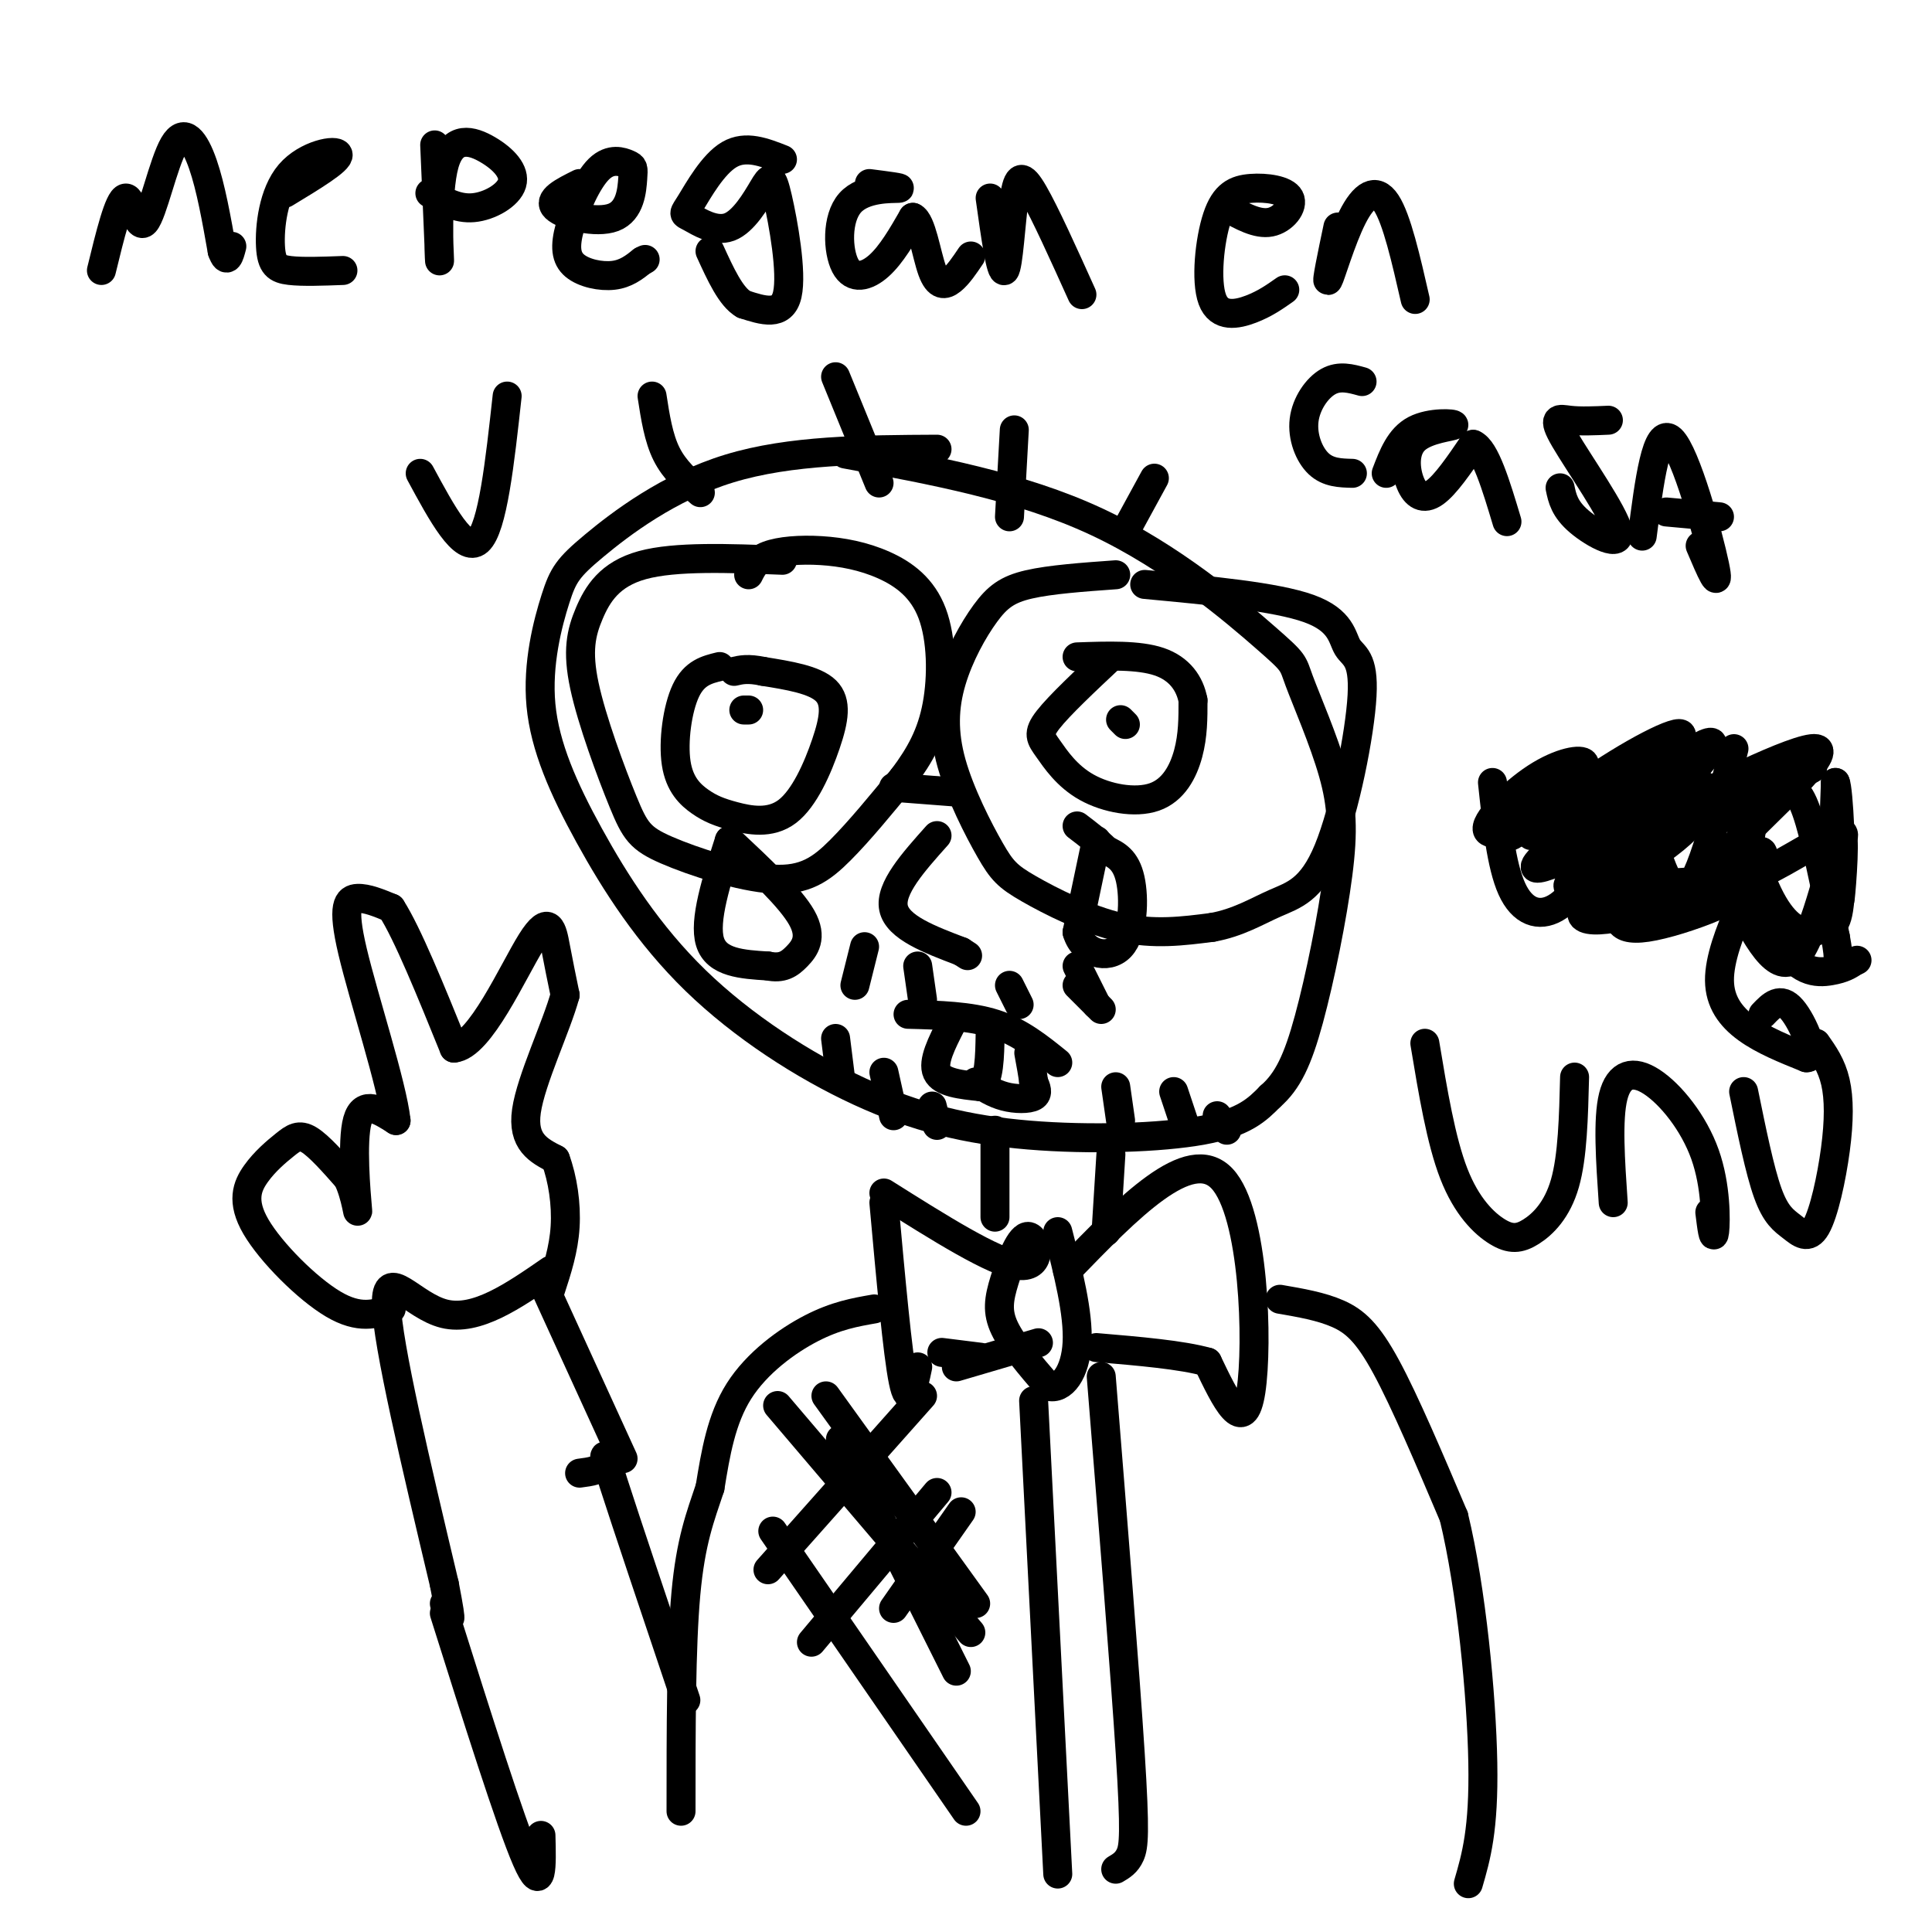 <svg viewBox='0 0 400 400' version='1.1' xmlns='http://www.w3.org/2000/svg' xmlns:xlink='http://www.w3.org/1999/xlink'><g fill='none' stroke='rgb(0,0,0)' stroke-width='6' stroke-linecap='round' stroke-linejoin='round'><path d='M194,93c-15.208,0.078 -30.416,0.156 -43,4c-12.584,3.844 -22.543,11.454 -28,16c-5.457,4.546 -6.413,6.030 -8,11c-1.587,4.970 -3.807,13.427 -3,22c0.807,8.573 4.639,17.262 10,27c5.361,9.738 12.251,20.527 22,30c9.749,9.473 22.355,17.632 34,23c11.645,5.368 22.327,7.945 35,9c12.673,1.055 27.335,0.587 36,-1c8.665,-1.587 11.332,-4.294 14,-7'/><path d='M263,227c3.627,-3.149 5.695,-7.521 8,-16c2.305,-8.479 4.845,-21.065 6,-30c1.155,-8.935 0.923,-14.220 -1,-21c-1.923,-6.780 -5.536,-15.054 -7,-19c-1.464,-3.946 -0.779,-3.562 -7,-9c-6.221,-5.438 -19.349,-16.696 -35,-24c-15.651,-7.304 -33.826,-10.652 -52,-14'/><path d='M162,116c-11.098,-0.432 -22.196,-0.864 -29,1c-6.804,1.864 -9.314,6.024 -11,10c-1.686,3.976 -2.547,7.769 -1,15c1.547,7.231 5.503,17.902 8,24c2.497,6.098 3.535,7.624 9,10c5.465,2.376 15.356,5.601 22,6c6.644,0.399 10.041,-2.029 14,-6c3.959,-3.971 8.479,-9.486 13,-15'/><path d='M187,161c3.540,-4.714 5.888,-9.000 7,-15c1.112,-6.000 0.986,-13.716 -1,-19c-1.986,-5.284 -5.831,-8.138 -10,-10c-4.169,-1.862 -8.661,-2.732 -13,-3c-4.339,-0.268 -8.525,0.066 -11,1c-2.475,0.934 -3.237,2.467 -4,4'/><path d='M231,119c-6.786,0.488 -13.572,0.976 -18,2c-4.428,1.024 -6.500,2.583 -9,6c-2.500,3.417 -5.430,8.693 -7,14c-1.570,5.307 -1.780,10.646 0,17c1.780,6.354 5.549,13.724 8,18c2.451,4.276 3.583,5.459 8,8c4.417,2.541 12.119,6.440 19,8c6.881,1.560 12.940,0.780 19,0'/><path d='M251,192c5.342,-0.950 9.196,-3.324 13,-5c3.804,-1.676 7.558,-2.653 11,-11c3.442,-8.347 6.572,-24.062 7,-32c0.428,-7.938 -1.846,-8.099 -3,-10c-1.154,-1.901 -1.187,-5.543 -8,-8c-6.813,-2.457 -20.407,-3.728 -34,-5'/><path d='M198,164c0.000,0.000 -13.000,-1.000 -13,-1'/><path d='M194,173c-4.917,5.500 -9.833,11.000 -9,15c0.833,4.000 7.417,6.500 14,9'/><path d='M199,197c2.333,1.500 1.167,0.750 0,0'/><path d='M188,210c6.417,0.167 12.833,0.333 18,2c5.167,1.667 9.083,4.833 13,8'/><path d='M233,150c0.000,0.000 -1.000,-1.000 -1,-1'/><path d='M155,147c0.000,0.000 -1.000,0.000 -1,0'/><path d='M149,138c-2.618,0.637 -5.235,1.275 -7,5c-1.765,3.725 -2.677,10.539 -2,15c0.677,4.461 2.944,6.570 5,8c2.056,1.430 3.902,2.182 7,3c3.098,0.818 7.449,1.704 11,-1c3.551,-2.704 6.302,-8.997 8,-14c1.698,-5.003 2.342,-8.715 0,-11c-2.342,-2.285 -7.671,-3.142 -13,-4'/><path d='M158,139c-3.167,-0.667 -4.583,-0.333 -6,0'/><path d='M230,136c-5.351,5.027 -10.702,10.054 -13,13c-2.298,2.946 -1.544,3.812 0,6c1.544,2.188 3.878,5.700 8,8c4.122,2.300 10.033,3.388 14,2c3.967,-1.388 5.991,-5.254 7,-9c1.009,-3.746 1.005,-7.373 1,-11'/><path d='M247,145c-0.644,-3.444 -2.756,-6.556 -7,-8c-4.244,-1.444 -10.622,-1.222 -17,-1'/><path d='M206,234c0.000,0.000 0.000,18.000 0,18'/><path d='M230,239c0.000,0.000 -1.000,16.000 -1,16'/><path d='M183,249c1.417,15.667 2.833,31.333 4,37c1.167,5.667 2.083,1.333 3,-3'/><path d='M183,247c11.470,7.231 22.941,14.463 28,15c5.059,0.537 3.707,-5.619 2,-6c-1.707,-0.381 -3.767,5.013 -5,9c-1.233,3.987 -1.638,6.568 0,10c1.638,3.432 5.319,7.716 9,12'/><path d='M217,287c2.911,0.889 5.689,-2.889 6,-9c0.311,-6.111 -1.844,-14.556 -4,-23'/><path d='M221,263c12.644,-13.044 25.289,-26.089 32,-19c6.711,7.089 7.489,34.311 6,44c-1.489,9.689 -5.244,1.844 -9,-6'/><path d='M250,282c-5.333,-1.500 -14.167,-2.250 -23,-3'/><path d='M198,283c0.000,0.000 17.000,-5.000 17,-5'/><path d='M203,281c0.000,0.000 -8.000,-1.000 -8,-1'/><path d='M181,271c-3.956,0.689 -7.911,1.378 -13,4c-5.089,2.622 -11.311,7.178 -15,13c-3.689,5.822 -4.844,12.911 -6,20'/><path d='M147,308c-2.000,6.000 -4.000,11.000 -5,22c-1.000,11.000 -1.000,28.000 -1,45'/><path d='M265,269c4.267,0.733 8.533,1.467 12,3c3.467,1.533 6.133,3.867 10,11c3.867,7.133 8.933,19.067 14,31'/><path d='M301,314c3.644,15.044 5.756,37.156 6,51c0.244,13.844 -1.378,19.422 -3,25'/><path d='M135,82c0.667,4.333 1.333,8.667 3,12c1.667,3.333 4.333,5.667 7,8'/><path d='M173,78c0.000,0.000 9.000,22.000 9,22'/><path d='M210,89c0.000,0.000 -1.000,18.000 -1,18'/><path d='M239,99c0.000,0.000 -6.000,11.000 -6,11'/><path d='M214,290c0.000,0.000 5.000,98.000 5,98'/><path d='M228,285c2.467,30.667 4.933,61.333 6,78c1.067,16.667 0.733,19.333 0,21c-0.733,1.667 -1.867,2.333 -3,3'/><path d='M161,291c0.000,0.000 40.000,47.000 40,47'/><path d='M171,289c0.000,0.000 31.000,43.000 31,43'/><path d='M174,298c0.000,0.000 24.000,48.000 24,48'/><path d='M160,317c0.000,0.000 40.000,58.000 40,58'/><path d='M159,325c0.000,0.000 32.000,-36.000 32,-36'/><path d='M168,340c0.000,0.000 26.000,-31.000 26,-31'/><path d='M185,333c0.000,0.000 14.000,-20.000 14,-20'/><path d='M87,98c4.500,8.333 9.000,16.667 12,14c3.000,-2.667 4.500,-16.333 6,-30'/><path d='M21,56c1.801,-7.394 3.601,-14.788 5,-15c1.399,-0.212 2.396,6.758 4,5c1.604,-1.758 3.817,-12.242 6,-16c2.183,-3.758 4.338,-0.788 6,4c1.662,4.788 2.831,11.394 4,18'/><path d='M46,52c1.000,2.833 1.500,0.917 2,-1'/><path d='M59,40c5.646,-3.419 11.292,-6.839 11,-8c-0.292,-1.161 -6.522,-0.064 -10,4c-3.478,4.064 -4.206,11.094 -4,15c0.206,3.906 1.344,4.687 4,5c2.656,0.313 6.828,0.156 11,0'/><path d='M90,30c0.529,12.273 1.057,24.545 1,24c-0.057,-0.545 -0.700,-13.909 1,-20c1.700,-6.091 5.744,-4.911 9,-3c3.256,1.911 5.723,4.553 5,7c-0.723,2.447 -4.635,4.699 -8,5c-3.365,0.301 -6.182,-1.350 -9,-3'/><path d='M120,38c-3.352,1.665 -6.705,3.329 -5,5c1.705,1.671 8.467,3.347 12,2c3.533,-1.347 3.837,-5.718 4,-8c0.163,-2.282 0.184,-2.476 -1,-3c-1.184,-0.524 -3.574,-1.378 -6,1c-2.426,2.378 -4.887,7.988 -6,12c-1.113,4.012 -0.876,6.426 1,8c1.876,1.574 5.393,2.307 8,2c2.607,-0.307 4.303,-1.653 6,-3'/><path d='M133,54c1.000,-0.500 0.500,-0.250 0,0'/><path d='M162,33c-3.794,-1.496 -7.588,-2.992 -11,-1c-3.412,1.992 -6.441,7.472 -8,10c-1.559,2.528 -1.647,2.105 0,3c1.647,0.895 5.030,3.107 8,2c2.970,-1.107 5.528,-5.534 7,-8c1.472,-2.466 1.858,-2.972 3,2c1.142,4.972 3.041,15.420 2,20c-1.041,4.580 -5.020,3.290 -9,2'/><path d='M154,63c-2.667,-1.500 -4.833,-6.250 -7,-11'/><path d='M180,38c3.593,0.461 7.187,0.922 6,1c-1.187,0.078 -7.153,-0.226 -10,3c-2.847,3.226 -2.574,9.984 -1,13c1.574,3.016 4.450,2.290 7,0c2.550,-2.290 4.775,-6.145 7,-10'/><path d='M189,45c1.798,0.762 2.792,7.667 4,11c1.208,3.333 2.631,3.095 4,2c1.369,-1.095 2.685,-3.048 4,-5'/><path d='M205,41c1.101,7.881 2.202,15.762 3,15c0.798,-0.762 1.292,-10.167 2,-15c0.708,-4.833 1.631,-5.095 4,-1c2.369,4.095 6.185,12.548 10,21'/><path d='M254,43c3.159,1.760 6.318,3.520 9,3c2.682,-0.520 4.887,-3.321 4,-5c-0.887,-1.679 -4.865,-2.237 -8,-2c-3.135,0.237 -5.428,1.270 -7,6c-1.572,4.730 -2.423,13.158 -1,17c1.423,3.842 5.121,3.098 8,2c2.879,-1.098 4.940,-2.549 7,-4'/><path d='M277,47c-1.238,5.911 -2.476,11.821 -2,11c0.476,-0.821 2.667,-8.375 5,-13c2.333,-4.625 4.810,-6.321 7,-3c2.190,3.321 4.095,11.661 6,20'/><path d='M282,79c-2.345,-0.649 -4.690,-1.298 -7,0c-2.310,1.298 -4.583,4.542 -5,8c-0.417,3.458 1.024,7.131 3,9c1.976,1.869 4.488,1.935 7,2'/><path d='M287,98c1.403,-3.664 2.805,-7.328 6,-9c3.195,-1.672 8.182,-1.351 8,-1c-0.182,0.351 -5.533,0.733 -8,3c-2.467,2.267 -2.049,6.418 -1,9c1.049,2.582 2.728,3.595 5,2c2.272,-1.595 5.136,-5.797 8,-10'/><path d='M305,92c2.500,1.000 4.750,8.500 7,16'/><path d='M333,87c-2.877,0.128 -5.754,0.255 -8,0c-2.246,-0.255 -3.860,-0.893 -1,4c2.860,4.893 10.193,15.317 11,19c0.807,3.683 -4.912,0.624 -8,-2c-3.088,-2.624 -3.544,-4.812 -4,-7'/><path d='M340,111c1.467,-11.422 2.933,-22.844 6,-20c3.067,2.844 7.733,19.956 9,26c1.267,6.044 -0.867,1.022 -3,-4'/><path d='M345,106c0.000,0.000 11.000,1.000 11,1'/><path d='M120,305c2.222,-0.289 4.444,-0.578 5,-2c0.556,-1.422 -0.556,-3.978 2,4c2.556,7.978 8.778,26.489 15,45'/><path d='M92,334c6.833,21.667 13.667,43.333 17,51c3.333,7.667 3.167,1.333 3,-5'/><path d='M129,302c0.000,0.000 -16.000,-35.000 -16,-35'/><path d='M114,263c-7.689,5.311 -15.378,10.622 -22,9c-6.622,-1.622 -12.178,-10.178 -12,-2c0.178,8.178 6.089,33.089 12,58'/><path d='M92,328c2.000,10.333 1.000,7.167 0,4'/><path d='M81,271c-3.301,1.099 -6.603,2.197 -12,-1c-5.397,-3.197 -12.891,-10.691 -16,-16c-3.109,-5.309 -1.833,-8.433 0,-11c1.833,-2.567 4.224,-4.576 6,-6c1.776,-1.424 2.936,-2.264 5,-1c2.064,1.264 5.032,4.632 8,8'/><path d='M72,244c1.786,3.667 2.250,8.833 2,6c-0.250,-2.833 -1.214,-13.667 0,-18c1.214,-4.333 4.607,-2.167 8,0'/><path d='M82,232c-0.774,-7.238 -6.708,-25.333 -9,-35c-2.292,-9.667 -0.940,-10.905 1,-11c1.940,-0.095 4.470,0.952 7,2'/><path d='M81,188c3.333,5.167 8.167,17.083 13,29'/><path d='M94,217c5.357,-0.429 12.250,-16.000 16,-22c3.750,-6.000 4.357,-2.429 5,1c0.643,3.429 1.321,6.714 2,10'/><path d='M117,206c-1.733,6.444 -7.067,17.556 -8,24c-0.933,6.444 2.533,8.222 6,10'/><path d='M115,240c1.511,4.089 2.289,9.311 2,14c-0.289,4.689 -1.644,8.844 -3,13'/><path d='M227,174c0.000,0.000 -4.000,19.000 -4,19'/><path d='M223,193c1.238,4.381 6.333,5.833 9,3c2.667,-2.833 2.905,-9.952 2,-14c-0.905,-4.048 -2.952,-5.024 -5,-6'/><path d='M229,176c-1.833,-1.833 -3.917,-3.417 -6,-5'/><path d='M151,174c-2.667,8.333 -5.333,16.667 -4,21c1.333,4.333 6.667,4.667 12,5'/><path d='M159,200c2.976,0.607 4.417,-0.375 6,-2c1.583,-1.625 3.310,-3.893 1,-8c-2.310,-4.107 -8.655,-10.054 -15,-16'/><path d='M197,212c-2.000,3.917 -4.000,7.833 -3,10c1.000,2.167 5.000,2.583 9,3'/><path d='M203,225c1.833,-1.333 1.917,-6.167 2,-11'/><path d='M202,224c1.867,1.200 3.733,2.400 6,3c2.267,0.600 4.933,0.600 6,0c1.067,-0.600 0.533,-1.800 0,-3'/><path d='M214,224c-0.167,-1.500 -0.583,-3.750 -1,-6'/><path d='M173,215c0.000,0.000 1.000,8.000 1,8'/><path d='M183,222c0.000,0.000 2.000,9.000 2,9'/><path d='M193,229c0.000,0.000 1.000,4.000 1,4'/><path d='M231,225c0.000,0.000 1.000,7.000 1,7'/><path d='M243,226c0.000,0.000 2.000,6.000 2,6'/><path d='M252,231c0.000,0.000 2.000,3.000 2,3'/><path d='M179,196c0.000,0.000 -2.000,8.000 -2,8'/><path d='M190,200c0.000,0.000 1.000,7.000 1,7'/><path d='M209,204c0.000,0.000 2.000,4.000 2,4'/><path d='M223,204c0.000,0.000 5.000,5.000 5,5'/><path d='M223,200c0.000,0.000 4.000,8.000 4,8'/><path d='M309,162c0.911,8.583 1.821,17.167 4,22c2.179,4.833 5.625,5.917 9,4c3.375,-1.917 6.679,-6.833 8,-12c1.321,-5.167 0.661,-10.583 0,-16'/><path d='M336,181c-0.673,-3.310 -1.345,-6.619 -1,-11c0.345,-4.381 1.708,-9.833 4,-5c2.292,4.833 5.512,19.952 9,20c3.488,0.048 7.244,-14.976 11,-30'/><path d='M361,185c0.815,-7.696 1.631,-15.393 3,-19c1.369,-3.607 3.292,-3.125 5,-3c1.708,0.125 3.202,-0.107 5,5c1.798,5.107 3.899,15.554 6,26'/><path d='M380,194c1.000,5.333 0.500,5.667 0,6'/><path d='M361,165c0.137,8.375 0.274,16.750 2,22c1.726,5.250 5.042,7.375 8,7c2.958,-0.375 5.560,-3.250 7,-9c1.440,-5.750 1.720,-14.375 2,-23'/><path d='M380,162c0.679,1.252 1.377,15.881 1,23c-0.377,7.119 -1.828,6.727 -3,7c-1.172,0.273 -2.064,1.209 -4,1c-1.936,-0.209 -4.917,-1.564 -8,-8c-3.083,-6.436 -6.270,-17.952 -6,-16c0.270,1.952 3.996,17.372 8,25c4.004,7.628 8.287,7.465 11,7c2.713,-0.465 3.857,-1.233 5,-2'/><path d='M384,199c0.833,-0.333 0.417,-0.167 0,0'/><path d='M317,173c16.842,-3.245 33.685,-6.491 33,-3c-0.685,3.491 -18.896,13.717 -22,18c-3.104,4.283 8.900,2.622 19,-2c10.100,-4.622 18.296,-12.206 18,-9c-0.296,3.206 -9.085,17.202 -9,26c0.085,8.798 9.042,12.399 18,16'/><path d='M374,219c2.400,0.222 -0.600,-7.222 -3,-10c-2.400,-2.778 -4.200,-0.889 -6,1'/><path d='M295,216c1.676,10.097 3.352,20.195 6,27c2.648,6.805 6.266,10.319 9,12c2.734,1.681 4.582,1.530 7,0c2.418,-1.530 5.405,-4.437 7,-10c1.595,-5.563 1.797,-13.781 2,-22'/><path d='M334,249c-0.590,-8.638 -1.180,-17.276 0,-22c1.180,-4.724 4.131,-5.534 8,-3c3.869,2.534 8.657,8.413 11,15c2.343,6.587 2.241,13.882 2,16c-0.241,2.118 -0.620,-0.941 -1,-4'/><path d='M361,226c1.668,8.186 3.336,16.373 5,21c1.664,4.627 3.324,5.696 5,7c1.676,1.304 3.367,2.844 5,0c1.633,-2.844 3.209,-10.074 4,-16c0.791,-5.926 0.797,-10.550 0,-14c-0.797,-3.450 -2.399,-5.725 -4,-8'/><path d='M325,161c0.000,0.000 0.100,0.100 0.1,0.1'/><path d='M325,168c-7.982,2.810 -15.964,5.619 -17,4c-1.036,-1.619 4.875,-7.667 10,-11c5.125,-3.333 9.464,-3.952 10,-3c0.536,0.952 -2.732,3.476 -6,6'/><path d='M322,164c-3.978,3.715 -10.922,10.001 -9,9c1.922,-1.001 12.711,-9.289 22,-15c9.289,-5.711 17.078,-8.845 11,-3c-6.078,5.845 -26.022,20.670 -28,24c-1.978,3.330 14.011,-4.835 30,-13'/><path d='M348,166c9.547,-3.957 18.415,-7.349 9,-3c-9.415,4.349 -37.112,16.440 -34,16c3.112,-0.440 37.032,-13.411 48,-18c10.968,-4.589 -1.016,-0.794 -13,3'/><path d='M358,164c-6.795,2.436 -17.281,7.026 -12,4c5.281,-3.026 26.331,-13.669 30,-13c3.669,0.669 -10.042,12.649 -15,18c-4.958,5.351 -1.164,4.074 0,5c1.164,0.926 -0.302,4.057 3,3c3.302,-1.057 11.372,-6.302 15,-8c3.628,-1.698 2.814,0.151 2,2'/><path d='M381,175c0.207,4.029 -0.274,13.100 0,11c0.274,-2.100 1.305,-15.373 0,-13c-1.305,2.373 -4.944,20.392 -9,25c-4.056,4.608 -8.528,-4.196 -13,-13'/><path d='M359,185c-1.926,-2.796 -0.243,-3.286 -3,-3c-2.757,0.286 -9.956,1.349 -14,2c-4.044,0.651 -4.935,0.890 -6,3c-1.065,2.110 -2.306,6.091 5,5c7.306,-1.091 23.159,-7.255 20,-9c-3.159,-1.745 -25.331,0.930 -33,1c-7.669,0.070 -0.834,-2.465 6,-5'/><path d='M334,179c5.690,-3.685 16.914,-10.399 19,-14c2.086,-3.601 -4.967,-4.089 -13,-1c-8.033,3.089 -17.047,9.755 -13,7c4.047,-2.755 21.156,-14.930 26,-17c4.844,-2.070 -2.578,5.965 -10,14'/></g>
</svg>